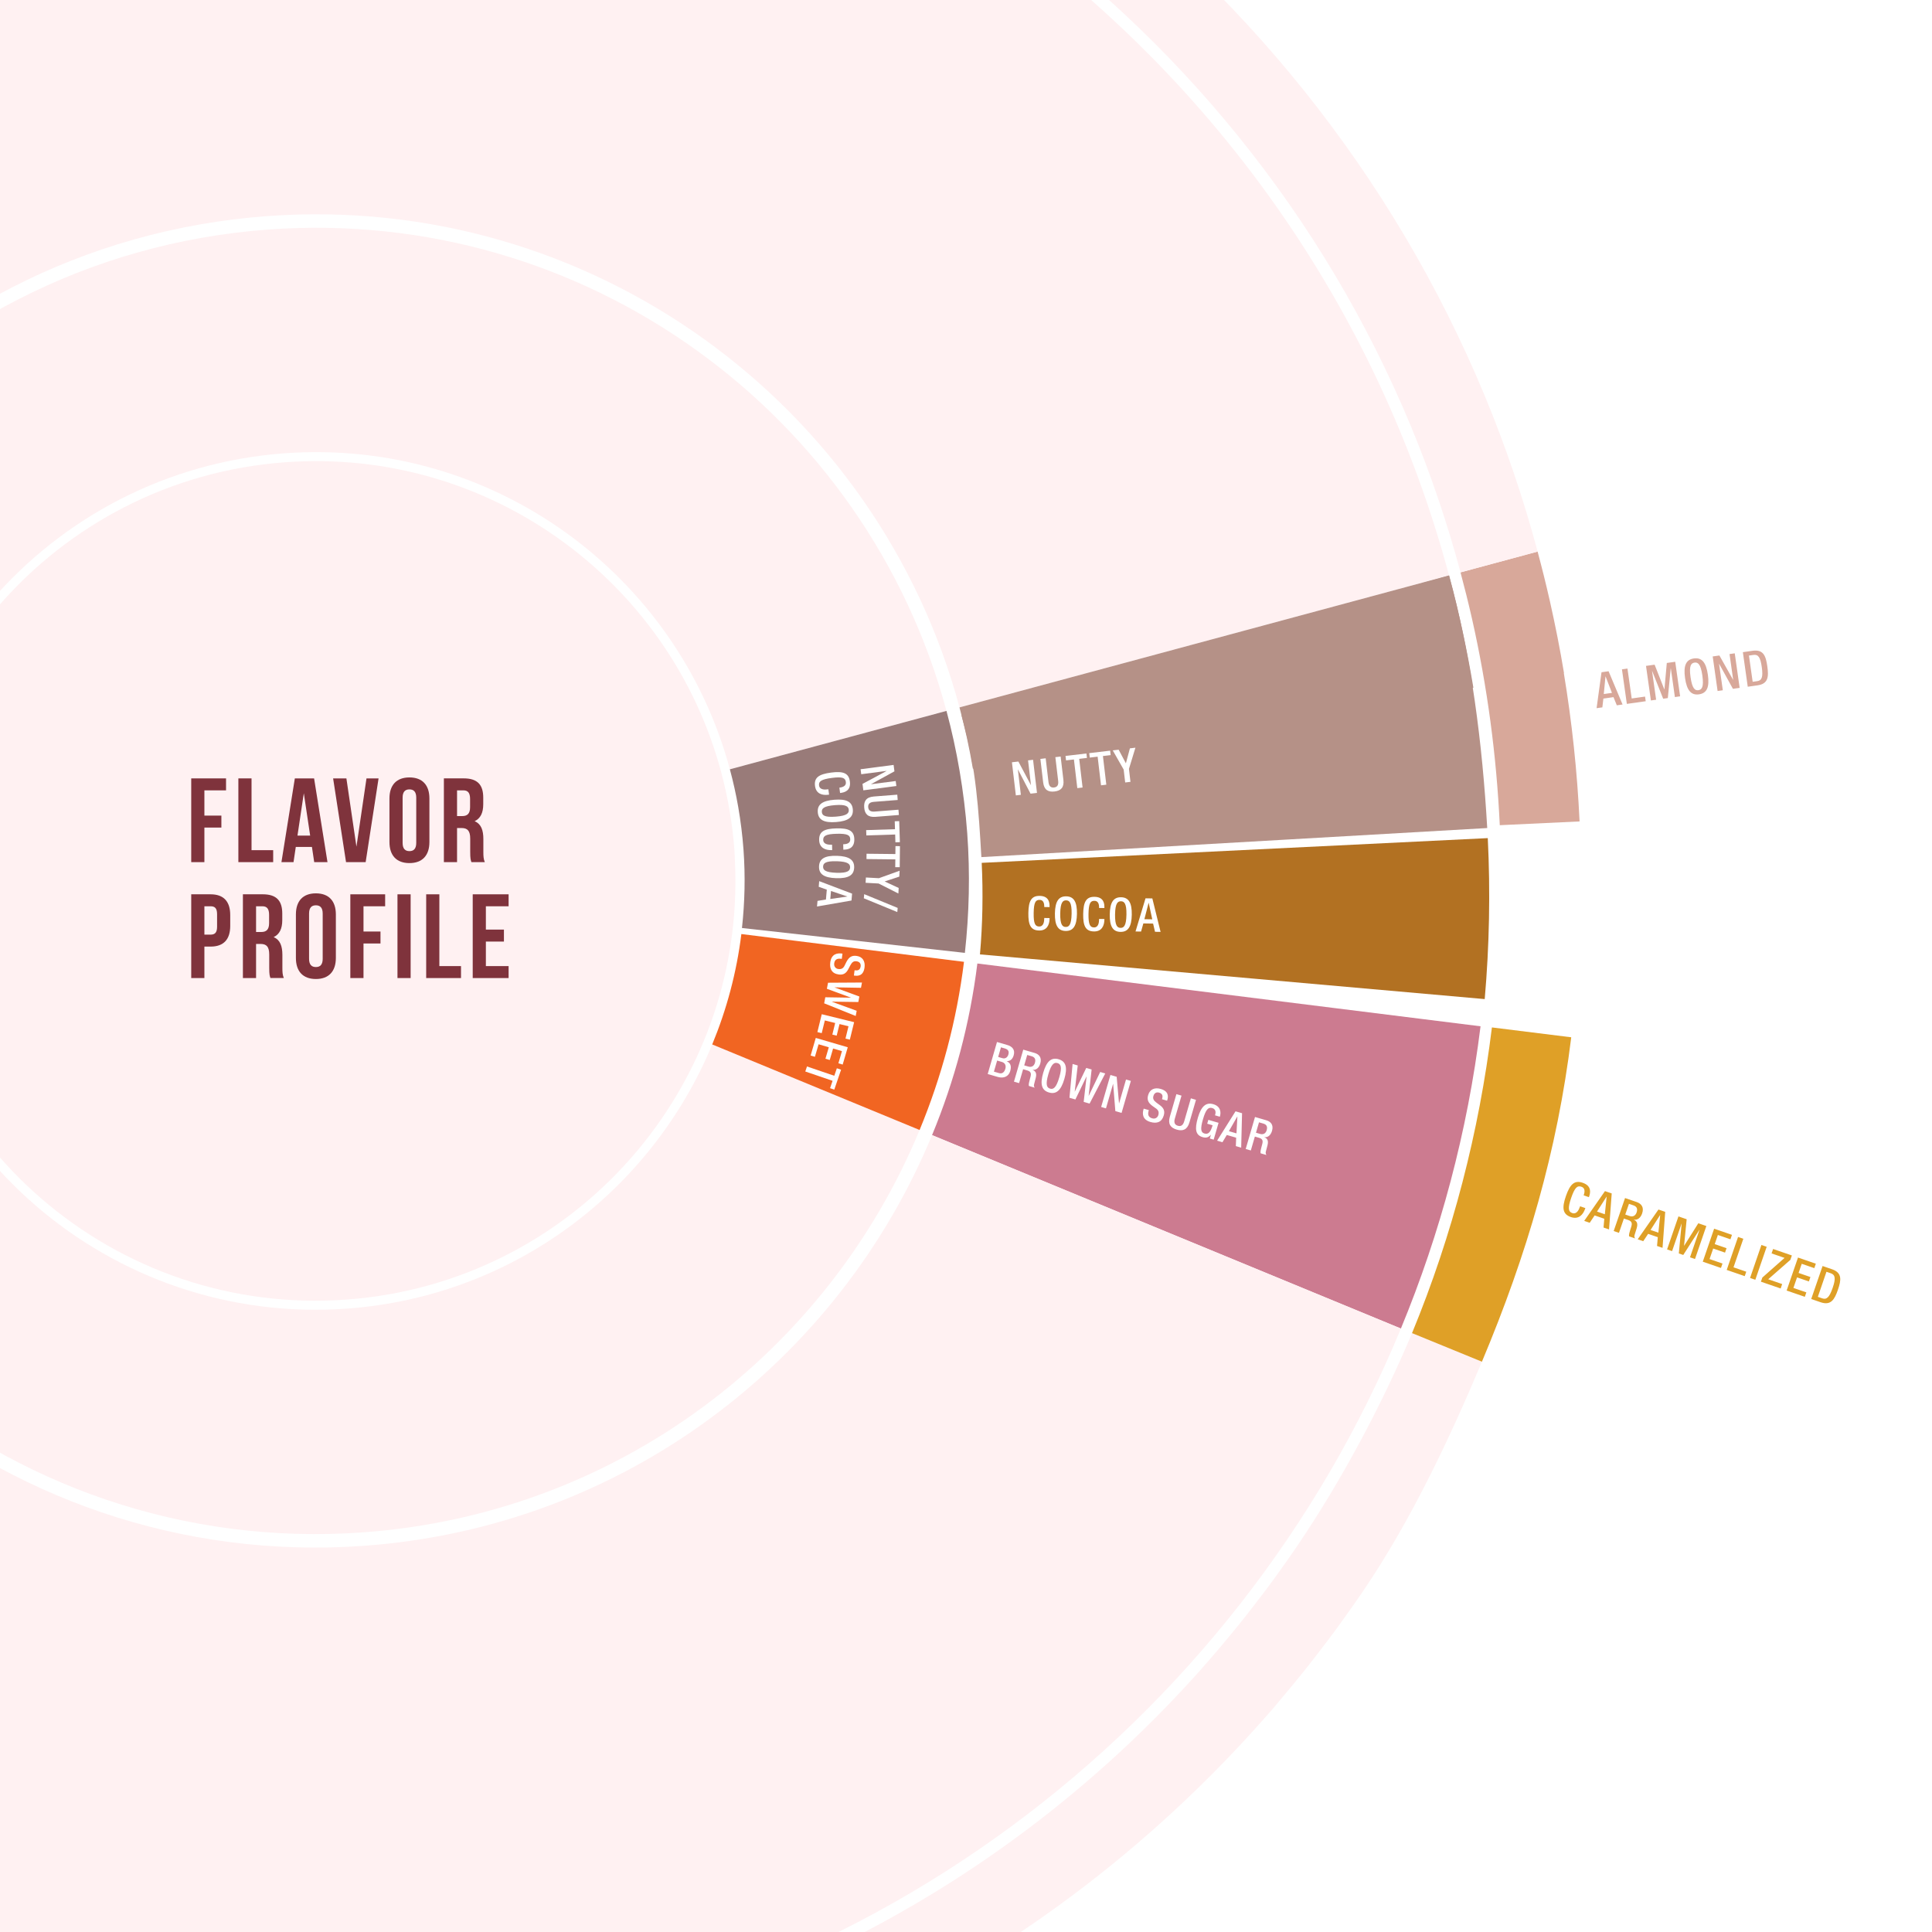 <svg viewBox="0 0 1500 1500" version="1.1" xmlns:xlink="http://www.w3.org/1999/xlink" xmlns="http://www.w3.org/2000/svg" id="Layer_2">
  
  <defs>
    <style>
      .st0 {
        fill: none;
      }

      .st1 {
        fill: #f16522;
      }

      .st2 {
        fill: #dfa027;
      }

      .st3 {
        fill: #b59187;
      }

      .st4 {
        fill: #cc7b90;
      }

      .st5 {
        fill: #b27122;
      }

      .st6 {
        fill: #fff;
      }

      .st7 {
        fill: #7f333c;
      }

      .st8 {
        fill: #997b79;
      }

      .st9 {
        fill: #d8a89a;
      }

      .st10 {
        fill: #fff1f2;
      }

      .st11 {
        clip-path: url(#clippath);
      }
    </style>
    <clipPath id="clippath">
      <rect height="1500" width="1500" class="st0"></rect>
    </clipPath>
  </defs>
  <g class="st11">
    <g>
      <rect height="1500" width="1500" class="st6"></rect>
      <g>
        <path d="M208.22,178.22c-279.31,20.43-489.18,263.43-468.74,542.74,20.43,279.31,263.43,489.18,542.74,468.74,197.88-14.48,360.78-140.71,431.75-312.37l-161.01-66.42c-46.6,112.7-153.55,195.58-283.46,205.08-183.38,13.42-342.9-124.36-356.32-307.74-13.42-183.37,124.36-342.9,307.74-356.32,161.89-11.84,305.15,94.17,345.74,245.35l168.17-45.34c-61.81-230.28-280.03-391.77-526.62-373.73Z" class="st10"></path>
        <path d="M723.64,881.32l364.01,150.16c30.62-74.07,51.71-152.83,61.84-234.67l-390.67-48.75c-5.75,46.49-17.78,91.19-35.18,133.27Z" class="st4"></path>
        <path d="M552.96,810.91l161.01,66.42c17.04-41.22,28.83-85.02,34.47-130.57l-172.85-21.57c-3.7,29.9-11.44,58.66-22.63,85.72Z" class="st1"></path>
        <path d="M750.96,646.96c-1.2-16.41-3.24-32.56-5.94-48.47h0c-2.68-15.8-6.09-31.32-10.18-46.55l-168.17,45.34c2.57,9.57,4.76,19.31,6.48,29.22h0c1.89,10.87,3.28,21.93,4.1,33.17,1.51,20.65.99,40.96-1.19,60.83l173.07,19.31c3.34-30.32,4.13-61.34,1.83-92.85Z" class="st8"></path>
        <path d="M761.94,665.43v.03s392.74-22.57,392.74-22.57c-3.74-64.98-12.22-133.17-29.65-196.13l-378.52,108.46,1.36,5.45c9.9,35.77,11.94,67.84,14.07,104.76" class="st3"></path>
        <path d="M762.72,705.62c-.22,11.8-.85,23.6-1.88,35.37l391.89,34.7c3.63-41.6,4.43-83.36,2.38-124.98l-392.91,19.2h0c.57,11.76.74,23.54.52,35.31v.4" class="st5"></path>
        <path d="M1356.95,533.17l7.62-1.08c8.42-1.19,8.69-6.83,7.57-14.76-1.12-7.93-2.95-13.26-11.37-12.07l-7.62,1.08,3.8,26.82ZM1357.88,508.98l3.54-.5c3.72-.53,5.37,1.93,6.43,9.47,1.11,7.85-.02,10.39-3.55,10.89l-3.53.5-2.89-20.36ZM1333.54,536.49l4.05-.57-2.91-20.52h.07s10.69,19.4,10.69,19.4l5.22-.74-3.8-26.82-4.06.57,2.83,19.99h-.07s-10.61-18.88-10.61-18.88l-5.21.74,3.8,26.82ZM1318.65,535.86c-2.55.36-4.81-.93-6.12-10.18-1.28-9.01.52-10.88,3.08-11.24,2.55-.36,4.8.93,6.08,9.94,1.31,9.25-.5,11.11-3.05,11.48M1319.1,539.08c6.16-.87,8.25-5.61,6.89-15.19-1.36-9.58-4.68-13.55-10.84-12.68-6.17.87-8.25,5.61-6.89,15.19,1.36,9.59,4.68,13.56,10.84,12.68M1281.75,543.84l4.06-.57-3.16-22.32h.07s8.57,21.54,8.57,21.54l3.61-.51,2.24-23.08.08-.02,3.16,22.32,4.06-.58-3.8-26.82-6.54.93-1.84,20.52h-.07s-7.55-19.19-7.55-19.19l-6.69.94,3.8,26.82ZM1263.08,546.5l14.65-2.07-.51-3.61-10.37,1.47-3.29-23.22-4.28.61,3.8,26.82ZM1239.6,549.83l4.47-.63.79-6.82,7.85-1.12,2.58,6.35,4.47-.63-10.86-25.82-5.49.78-3.82,27.9ZM1245.17,538.85l1.32-13.68h.07s4.96,12.78,4.96,12.78l-6.34.9Z" class="st9"></path>
        <g>
          <polygon points="668.16 597.23 668.66 601.11 688.26 598.54 688.28 598.62 669.65 608.61 670.29 613.6 695.93 610.26 695.43 606.38 676.32 608.87 676.32 608.8 694.44 598.87 693.79 593.88 668.16 597.23" class="st6"></polygon>
          <path d="M696.64,616.98l-18.17,1.42c-5.96.48-7.89,3.61-7.5,8.56.39,4.92,2.79,7.71,8.75,7.23l18.17-1.43-.33-4.11-18.5,1.45c-3.25.25-4.8-.94-4.99-3.39-.19-2.49,1.15-3.91,4.4-4.16l18.5-1.45-.32-4.12Z" class="st6"></path>
          <polygon points="672.49 644.5 672.63 648.63 695.01 647.91 695.19 653.96 698.67 653.85 698.14 637.52 694.67 637.63 694.87 643.79 672.49 644.5" class="st6"></polygon>
          <polygon points="672.78 662.84 672.74 666.97 695.13 667.21 695.06 673.26 698.54 673.3 698.72 656.95 695.24 656.92 695.17 663.08 672.78 662.84" class="st6"></polygon>
          <polygon points="672.28 681.28 672.05 685.4 682.14 685.95 697.5 693.72 697.74 689.41 686.84 684.35 698.21 680.62 698.47 676.03 682.37 681.83 672.28 681.28" class="st6"></polygon>
          <polygon points="670.97 694.23 670.67 697.44 696.66 708.12 696.96 704.91 670.97 694.23" class="st6"></polygon>
          <path d="M643.14,612.79l-.44.06c-2.41.32-6.32.43-6.78-3.03-.41-3.07,1.53-4.74,9.91-5.84,8.39-1.11,10.47.02,10.87,3.09.5,2.98-2.17,4.07-4.58,4.39l-.43.06.54,4.16.48-.06c2.7-.36,8.11-1.52,7.13-8.93-.87-6.6-5.37-8.08-14.67-6.85-9.3,1.23-13.26,3.84-12.39,10.4.81,6.13,5.66,7.42,10.36,6.79l.55-.06-.55-4.16Z" class="st6"></path>
          <path d="M638.08,630.39c-.2-2.49,1.19-4.59,10.21-5.29,8.8-.69,10.5,1.17,10.69,3.66.19,2.5-1.19,4.6-10,5.28-9.02.7-10.72-1.16-10.91-3.65M634.92,630.63c.48,6.01,4.94,8.32,14.29,7.6,9.35-.73,13.39-3.7,12.93-9.72-.47-6.02-4.93-8.33-14.28-7.6-9.35.73-13.4,3.7-12.93,9.71" class="st6"></path>
          <path d="M646.01,655.82l-.44.02c-2.43.05-6.34-.26-6.42-3.75-.07-3.09,2.03-4.54,10.49-4.75,8.46-.2,10.41,1.15,10.48,4.24.18,3.02-2.6,3.82-5.02,3.88h-.44s.1,4.2.1,4.2h.47c2.73-.08,8.23-.64,8.06-8.12-.16-6.65-4.47-8.61-13.86-8.39-9.38.22-13.6,2.38-13.44,9.01.14,6.18,4.83,7.98,9.57,7.87l.55-.02-.1-4.2Z" class="st6"></path>
          <path d="M639.06,672.82c.08-2.51,1.69-4.44,10.72-4.15,8.82.26,10.31,2.3,10.23,4.79-.08,2.5-1.68,4.44-10.51,4.17-9.04-.28-10.52-2.31-10.44-4.81M635.9,672.72c-.19,6.02,3.99,8.8,13.37,9.1,9.37.28,13.72-2.23,13.9-8.26.19-6.03-4-8.8-13.37-9.1-9.37-.28-13.72,2.23-13.9,8.26" class="st6"></path>
          <path d="M636.02,684.12l-.37,4.37,6.27,2.23-.66,7.66-6.55,1.07-.38,4.36,26.77-4.65.45-5.35-25.53-9.69ZM645.19,691.78l12.63,4.22v.08s-13.17,1.89-13.17,1.89l.53-6.19Z" class="st6"></path>
        </g>
        <path d="M268.94,1009c-179.52,13.13-335.7-121.75-348.83-301.27-13.13-179.52,121.75-335.7,301.27-348.83,158.49-11.59,298.72,92.21,338.45,240.22l6.84-1.84c-40.59-151.18-183.85-257.19-345.74-245.35-183.37,13.41-321.15,172.94-307.74,356.32,13.42,183.37,172.94,321.15,356.32,307.74,129.91-9.5,236.86-92.38,283.46-205.08l161.01,66.42c-70.97,171.66-233.88,297.9-431.75,312.37C2.9,1210.14-240.09,1000.27-260.52,720.96-280.96,441.65-71.09,198.66,208.22,178.22c246.59-18.04,464.81,143.45,526.62,373.73l10.1-2.72c-63.09-235.03-285.81-399.85-537.49-381.44-285.07,20.86-499.27,268.86-478.41,553.94,20.86,285.08,268.86,499.27,553.94,478.41,201.96-14.77,368.23-143.62,440.66-318.82l364.01,150.16c-127.52,308.45-420.39,535.21-775.95,561.22-501.88,36.72-938.5-340.37-975.21-842.25C-700.23,248.56-323.14-188.05,178.74-224.77c443.09-32.42,835.24,257.75,946.3,671.53l8.89-2.4c-10.33-38.45-23.15-76.34-38.49-113.37-67.93-163.71-181.35-302.47-323.51-401.82-2.46-1.72-4.92-3.46-7.39-5.16-3.96-2.71-7.96-5.37-11.97-8.03-1.76-1.17-3.52-2.35-5.29-3.51-4.47-2.92-8.98-5.78-13.5-8.62-1.34-.84-2.67-1.69-4.01-2.52-4.83-3-9.69-5.94-14.58-8.84-1.07-.64-2.14-1.29-3.22-1.92-5.05-2.98-10.14-5.9-15.25-8.79-.96-.54-1.92-1.09-2.88-1.63-5.15-2.88-10.34-5.71-15.55-8.49-.99-.53-1.98-1.06-2.98-1.59-5.11-2.71-10.25-5.36-15.41-7.97-1.19-.6-2.38-1.21-3.58-1.8-4.91-2.46-9.84-4.86-14.8-7.23-1.56-.74-3.11-1.49-4.68-2.22-4.57-2.16-9.17-4.27-13.78-6.35-2.05-.92-4.1-1.84-6.16-2.75-4.1-1.82-8.22-3.6-12.36-5.35-2.68-1.14-5.37-2.26-8.05-3.37-3.5-1.45-7.02-2.87-10.54-4.28-3.44-1.37-6.88-2.72-10.33-4.05-2.77-1.07-5.54-2.12-8.32-3.16-4.29-1.6-8.59-3.18-12.9-4.71-1.95-.7-3.91-1.39-5.87-2.07-5.19-1.81-10.38-3.58-15.59-5.29-1.1-.36-2.2-.72-3.3-1.08-6.08-1.97-12.18-3.89-18.29-5.74-.24-.07-.48-.14-.72-.22-105.87-31.82-215.98-43.96-324.82-36.93-2.09.14-4.18.23-6.27.38-3.42.24-6.84.56-10.26.84-4,.33-8.01.65-11.99,1.03-3.85.37-7.69.79-11.54,1.21-3.4.37-6.8.73-10.18,1.13-4.3.51-8.59,1.07-12.88,1.65-2.77.37-5.54.75-8.31,1.14-4.78.68-9.56,1.4-14.33,2.16-2.06.33-4.12.67-6.17,1.01-5.38.89-10.75,1.81-16.12,2.8-1.11.2-2.23.42-3.34.63-53.5,10.06-106.21,24.86-157.45,44.36-.7.27-1.4.53-2.1.79-5.42,2.08-10.82,4.23-16.21,6.41-1.56.63-3.11,1.26-4.66,1.9-4.64,1.91-9.27,3.87-13.89,5.86-2.4,1.04-4.8,2.09-7.2,3.14-3.83,1.69-7.64,3.41-11.45,5.15-3.31,1.52-6.6,3.06-9.89,4.61-2.93,1.38-5.85,2.77-8.77,4.19-4.33,2.1-8.63,4.25-12.92,6.41-1.9.96-3.8,1.91-5.7,2.88-5.55,2.85-11.06,5.76-16.54,8.72-.66.36-1.33.71-1.99,1.06-110.92,60.35-207.57,142.68-284.56,240.73-.21.26-.42.52-.63.78-4.42,5.65-8.78,11.35-13.07,17.1-.11.15-.23.3-.34.45-48.23,64.68-88.08,135.78-118.1,211.6-.28.7-.55,1.4-.82,2.1-2.32,5.9-4.57,11.83-6.77,17.79-.58,1.56-1.14,3.13-1.71,4.7-1.85,5.08-3.65,10.18-5.4,15.3-.87,2.53-1.71,5.07-2.56,7.6-1.39,4.17-2.76,8.36-4.09,12.55-1.11,3.51-2.2,7.03-3.26,10.55-.99,3.26-1.97,6.52-2.92,9.79-1.3,4.45-2.56,8.91-3.78,13.38-.66,2.38-1.31,4.76-1.94,7.15-1.41,5.3-2.77,10.6-4.08,15.91-.4,1.61-.8,3.22-1.19,4.83-1.45,6-2.84,12.01-4.16,18.04-.22.97-.43,1.95-.64,2.92-1.42,6.55-2.77,13.11-4.04,19.69-.1.51-.2,1.02-.3,1.52-1.33,6.93-2.59,13.87-3.76,20.83-.04.21-.07.43-.11.64-1.2,7.15-2.31,14.3-3.34,21.47-.01.1-.03.2-.04.31-1.03,7.2-1.97,14.41-2.83,21.63-.02.15-.04.3-.05.45-.84,7.1-1.6,14.2-2.27,21.31-.04.4-.07.8-.11,1.21-.64,6.83-1.2,13.66-1.69,20.5-.06.83-.11,1.66-.16,2.49-.44,6.42-.82,12.84-1.12,19.27-.07,1.39-.11,2.79-.17,4.18-.25,5.88-.47,11.77-.61,17.66-.05,2.17-.07,4.34-.1,6.52-.09,5.16-.16,10.31-.16,15.47,0,3.25.06,6.51.09,9.77.04,4.14.07,8.28.17,12.41.12,5.03.33,10.07.53,15.11.1,2.45.16,4.9.27,7.35.37,7.68.83,15.37,1.4,23.07.56,7.68,1.22,15.33,1.97,22.95.27,2.75.6,5.49.9,8.23.5,4.7,1,9.4,1.57,14.07.54,4.38,1.15,8.75,1.75,13.12.4,2.94.78,5.88,1.21,8.81.79,5.39,1.66,10.77,2.55,16.14.3,1.83.59,3.67.9,5.5,1.05,6.14,2.18,12.26,3.35,18.38.19,1,.37,2.01.57,3,1.31,6.69,2.69,13.37,4.15,20.04.09.4.17.81.26,1.21,9.46,42.98,22.02,85.37,37.63,126.8.09.23.18.47.27.7,2.45,6.48,4.98,12.93,7.57,19.36.32.79.64,1.57.96,2.36,2.37,5.83,4.81,11.63,7.31,17.41.64,1.47,1.28,2.94,1.93,4.41,2.21,5.05,4.47,10.09,6.77,15.1,1.03,2.25,2.08,4.49,3.13,6.72,1.97,4.19,3.96,8.37,5.99,12.53,1.5,3.07,3.02,6.13,4.56,9.18,1.65,3.29,3.32,6.58,5.02,9.86,2,3.87,4.04,7.72,6.1,11.56,1.3,2.43,2.6,4.85,3.92,7.27,2.52,4.6,5.08,9.17,7.67,13.72.93,1.64,1.86,3.27,2.81,4.9,3.01,5.21,6.07,10.39,9.19,15.53.59.97,1.18,1.95,1.77,2.92,3.47,5.68,6.99,11.32,10.57,16.91.29.45.57.9.86,1.34,3.86,6,7.77,11.95,11.76,17.85.06.09.12.17.18.26,16.54,24.43,34.21,48,52.93,70.64.16.2.32.39.49.59,4.46,5.38,8.98,10.71,13.56,15.99.47.54.94,1.07,1.41,1.61,4.29,4.92,8.62,9.79,13.01,14.62.92,1.01,1.85,2,2.77,3.01,3.99,4.35,8.01,8.67,12.08,12.94,1.53,1.6,3.08,3.18,4.62,4.77,3.55,3.67,7.1,7.32,10.71,10.93,2.42,2.42,4.88,4.8,7.33,7.19,2.83,2.77,5.64,5.55,8.5,8.28,3.95,3.76,7.96,7.47,11.99,11.18,1.48,1.37,2.94,2.76,4.43,4.12,5.72,5.19,11.51,10.33,17.39,15.4,5.89,5.09,11.83,10.08,17.81,14.99,1.4,1.15,2.83,2.26,4.23,3.4,4.42,3.59,8.86,7.16,13.33,10.65,2.93,2.29,5.9,4.52,8.86,6.77,2.93,2.23,5.85,4.48,8.8,6.68,3.88,2.88,7.8,5.71,11.73,8.53,2.03,1.46,4.05,2.94,6.08,4.38,4.58,3.24,9.2,6.42,13.85,9.57,1.39.94,2.77,1.9,4.16,2.84,5.14,3.46,10.33,6.85,15.54,10.21.9.58,1.79,1.16,2.69,1.74,5.59,3.57,11.23,7.08,16.9,10.53.54.33,1.08.66,1.62.99,5.93,3.59,11.9,7.11,17.91,10.57.32.18.64.37.96.55,6.14,3.52,12.33,6.98,18.56,10.36.25.13.49.27.74.4,6.21,3.37,12.47,6.66,18.77,9.89.35.18.69.36,1.04.53,6.13,3.13,12.3,6.19,18.51,9.19.62.3,1.24.59,1.86.89,5.89,2.83,11.82,5.59,17.78,8.3,1.05.48,2.11.95,3.17,1.43,5.48,2.46,10.99,4.87,16.52,7.23,1.68.71,3.36,1.42,5.05,2.13,4.89,2.05,9.8,4.06,14.73,6.02,2.46.98,4.92,1.94,7.39,2.9,4.16,1.62,8.34,3.21,12.52,4.77,3.34,1.24,6.7,2.46,10.05,3.66,3.31,1.19,6.63,2.36,9.96,3.52,4.31,1.49,8.63,2.94,12.96,4.36,2.4.79,4.8,1.58,7.21,2.35,5.29,1.69,10.59,3.33,15.91,4.92,1.46.44,2.92.88,4.39,1.31,6.22,1.83,12.46,3.6,18.71,5.29.59.16,1.18.32,1.78.48,86.02,23.12,174.53,33.46,262.61,31.23.02,0,.04,0,.06,0,15.96-.41,31.91-1.26,47.83-2.49,8.15-.63,16.26-1.38,24.35-2.22,3.56-.37,7.12-.75,10.67-1.17,7.08-.82,14.12-1.72,21.15-2.7,5.25-.73,10.49-1.52,15.73-2.34,5.4-.84,10.79-1.72,16.16-2.65,4.92-.86,9.83-1.75,14.74-2.69,3.89-.74,7.75-1.55,11.62-2.34,9.51-1.95,18.99-4.04,28.45-6.28,2.65-.63,5.31-1.24,7.95-1.9,5.95-1.47,11.89-3,17.82-4.59,2.07-.55,4.12-1.14,6.18-1.71,11.45-3.16,22.86-6.54,34.2-10.15,1.6-.51,3.21-1,4.81-1.51,5.85-1.9,11.67-3.87,17.49-5.88,2.58-.89,5.14-1.81,7.7-2.73,9.3-3.32,18.55-6.8,27.76-10.42,3.31-1.31,6.64-2.58,9.94-3.92,4.53-1.84,9.03-3.76,13.54-5.68,4.42-1.89,8.83-3.8,13.22-5.76,3.76-1.67,7.52-3.33,11.26-5.05,7.88-3.64,15.71-7.36,23.46-11.21,2.1-1.04,4.19-2.14,6.28-3.2,6.87-3.48,13.7-7.02,20.47-10.67,1.85-.99,3.69-1.98,5.53-2.99,17.69-9.68,35.03-19.89,51.97-30.66.15-.09.3-.19.44-.28,52.75-33.6,101.74-72.4,146.32-115.59.6-.59,1.21-1.17,1.81-1.76,14.4-14.03,28.34-28.53,41.8-43.47.85-.95,1.69-1.92,2.54-2.87,5.12-5.73,10.13-11.54,15.11-17.39,3.09-3.64,6.12-7.31,9.14-10.98,3.97-4.82,7.92-9.64,11.79-14.54,2.44-3.08,4.81-6.2,7.2-9.3,4.33-5.63,8.65-11.26,12.85-16.98,1.54-2.09,3.01-4.21,4.53-6.3,4.9-6.8,9.77-13.63,14.49-20.57.41-.6.8-1.22,1.21-1.82,34.8-51.42,64.52-106.44,88.45-164.33l.07.03c52.08-126.2,74.43-261.03,68.12-394.36l-593.81,27.95c8.35,175.93-124.99,327.44-301.67,340.37Z" class="st0"></path>
        <path d="M178.74-224.77c-501.88,36.72-878.97,473.33-842.25,975.21,36.72,501.88,473.33,878.97,975.21,842.25,355.56-26.01,648.43-252.77,775.95-561.22l-364.01-150.16c-72.44,175.2-238.7,304.05-440.66,318.82C-2.09,1220.99-250.1,1006.8-270.96,721.72-291.81,436.65-77.62,188.64,207.46,167.79c251.68-18.41,474.4,146.4,537.49,381.44l380.09-102.46C1013.97,32.98,621.83-257.19,178.74-224.77Z" class="st10"></path>
        <path d="M570.61,668.63c-.13-2.82-.2-5.63-.4-8.46-1.54-21.03-5.11-41.41-10.38-61.05-39.73-148.01-179.95-251.82-338.45-240.22-179.52,13.13-314.4,169.31-301.27,348.83,13.13,179.52,169.31,314.4,348.83,301.27,176.69-12.93,310.03-164.44,301.67-340.37Z" class="st10"></path>
        <path d="M755.35,596.82c135.62-22.07,275.22-44.7,388.58-62.9-4.91-29.6-11.25-58.66-18.89-87.15l-380.09,102.46c4.18,15.57,7.66,31.44,10.4,47.59Z" class="st3"></path>
        <path d="M1142.69,479.64c.07.33.15.66.22.98,11.89,52.66,18.97,106.24,21.51,160.06l61.96-2.92c-1.82-38.55-5.9-76.99-12.22-115.1.04,0,.09-.02.14-.02-3.1-18.76-6.79-37.29-10.92-55.64-.09-.39-.18-.78-.27-1.17-2.86-12.64-5.99-25.16-9.33-37.6l-59.86,16.14c3.15,11.71,6.08,23.46,8.76,35.27Z" class="st9"></path>
        <path d="M873.59,607.51l4.1-.49-1.18-10.04,5.03-16.47-4.28.51-3.12,11.61-5.63-10.57-4.58.54,8.48,14.88,1.19,10.04ZM854.84,609.72l4.1-.49-2.63-22.25,6.01-.71-.41-3.46-16.23,1.92.4,3.46,6.12-.72,2.63,22.25ZM836.42,611.9l4.09-.48-2.62-22.25,6.01-.71-.4-3.46-16.24,1.91.41,3.45,6.12-.72,2.63,22.25ZM807.75,589.23l2.14,18.11c.7,5.94,3.91,7.75,8.84,7.17,4.89-.58,7.59-3.09,6.89-9.02l-2.14-18.12-4.1.49,2.18,18.43c.39,3.24-.74,4.82-3.19,5.12-2.48.3-3.95-.99-4.33-4.23l-2.18-18.44-4.11.48ZM788.7,617.55l3.89-.46-2.32-19.66h.07s9.77,18.77,9.77,18.77l5-.59-3.04-25.71-3.89.46,2.27,19.15h-.07s-9.71-18.26-9.71-18.26l-5.01.58,3.04,25.7Z" class="st6"></path>
        <path d="M881.61,723.2l4.31.06,1.77-6.31,7.57.12,1.49,6.37,4.32.07-6.4-25.98-5.29-.08-7.77,25.76ZM888.5,713.66l3.28-12.7h.07s2.76,12.8,2.76,12.8l-6.12-.1ZM869.99,720.39c-2.47-.04-4.4-1.59-4.26-10.51.14-8.69,2.12-10.18,4.59-10.14,2.46.03,4.39,1.59,4.25,10.28-.13,8.92-2.12,10.41-4.58,10.37M869.94,723.51c5.94.09,8.62-4.07,8.77-13.31.15-9.24-2.4-13.49-8.34-13.58-5.94-.1-8.61,4.07-8.76,13.31-.15,9.24,2.39,13.48,8.33,13.58M853.32,713.44v.44c-.04,2.39-.5,6.23-3.95,6.18-3.04-.05-4.38-2.18-4.26-10.51.14-8.34,1.54-10.2,4.59-10.15,2.97-.06,3.65,2.71,3.62,5.1v.44s4.12.06,4.12.06v-.47c.06-2.68-.3-8.12-7.65-8.24-6.56-.1-8.65,4.06-8.8,13.3-.15,9.24,1.81,13.48,8.34,13.58,6.09.1,8.04-4.43,8.12-9.11v-.54s-4.12-.07-4.12-.07ZM827.42,719.68c-2.46-.03-4.4-1.59-4.26-10.51.14-8.7,2.12-10.19,4.59-10.14,2.47.03,4.4,1.59,4.25,10.29-.14,8.91-2.12,10.4-4.59,10.36M827.37,722.8c5.95.1,8.62-4.07,8.77-13.31.15-9.24-2.39-13.49-8.34-13.58-5.94-.1-8.62,4.07-8.77,13.3-.15,9.24,2.39,13.5,8.34,13.59M810.75,712.73v.43c-.04,2.4-.5,6.23-3.95,6.18-3.05-.05-4.39-2.17-4.26-10.51.13-8.34,1.54-10.2,4.59-10.16,2.97-.06,3.64,2.71,3.62,5.1v.44s4.12.06,4.12.06v-.47c.06-2.68-.29-8.13-7.65-8.24-6.55-.11-8.66,4.06-8.8,13.3-.14,9.24,1.81,13.48,8.34,13.58,6.08.1,8.05-4.43,8.12-9.11v-.54s-4.12-.07-4.12-.07Z" class="st6"></path>
        <path d="M975.03,1341.55c.86-.95,1.69-1.92,2.54-2.87,3.73-4.18,7.48-8.33,11.16-12.59,1.76-2.03,3.4-4.13,5.14-6.17,3.25-3.82,6.44-7.69,9.63-11.56,4.28-5.2,8.54-10.4,12.7-15.66,2.55-3.23,5.04-6.49,7.55-9.75,4.68-6.08,9.33-12.16,13.85-18.32,1.58-2.15,3.1-4.33,4.66-6.49,5.31-7.35,10.55-14.73,15.63-22.19.37-.55.73-1.11,1.1-1.66,36.76-54.22,66.92-118.36,91.57-177.04l-54.26-22.2c-23.56,56.03-54.74,114.39-88.52,164.3-.41.6-.8,1.22-1.21,1.82-4.72,6.94-9.59,13.77-14.49,20.57-1.52,2.1-2.99,4.21-4.53,6.3-4.2,5.73-8.52,11.36-12.85,16.98-2.39,3.11-4.76,6.22-7.2,9.3-3.87,4.9-7.82,9.72-11.79,14.54-3.02,3.67-6.05,7.34-9.14,10.98-4.97,5.85-9.99,11.67-15.11,17.39-.85.95-1.69,1.92-2.54,2.87-13.45,14.93-27.39,29.43-41.8,43.47-.6.59-1.21,1.17-1.81,1.76-44.58,43.2-93.56,81.99-146.32,115.59-.15.09-.3.19-.44.28-16.94,10.77-34.28,20.98-51.97,30.66-1.84,1-3.69,1.99-5.53,2.99-6.77,3.64-13.6,7.19-20.47,10.67-2.1,1.06-4.18,2.15-6.28,3.2-7.75,3.85-15.58,7.57-23.46,11.21-3.74,1.72-7.5,3.38-11.26,5.05-4.39,1.95-8.8,3.87-13.22,5.76-4.5,1.92-9.01,3.84-13.54,5.68-3.29,1.34-6.62,2.61-9.94,3.92-9.21,3.62-18.46,7.11-27.76,10.42-2.57.92-5.13,1.84-7.7,2.73-5.81,2.01-11.64,3.99-17.49,5.88-1.6.52-3.21,1.01-4.81,1.51-11.34,3.61-22.74,6.99-34.2,10.15-2.06.57-4.11,1.15-6.18,1.71-5.93,1.59-11.87,3.12-17.82,4.59-2.64.65-5.3,1.27-7.95,1.9-9.45,2.25-18.94,4.34-28.45,6.28-3.87.79-7.73,1.59-11.62,2.34-4.91.94-9.82,1.83-14.74,2.69-5.37.94-10.75,1.81-16.16,2.65-5.24.82-10.48,1.61-15.73,2.34-7.02.97-14.07,1.88-21.15,2.7-3.56.41-7.11.8-10.67,1.17-8.09.84-16.2,1.59-24.35,2.22-15.92,1.23-31.86,2.08-47.83,2.49-.02,0-.04,0-.06,0-88.08,2.23-176.58-8.11-262.61-31.23-.59-.16-1.18-.32-1.78-.48-6.25-1.69-12.49-3.46-18.71-5.29-1.47-.43-2.93-.87-4.39-1.31-5.31-1.59-10.62-3.23-15.91-4.92-2.41-.77-4.81-1.56-7.21-2.35-4.33-1.42-8.65-2.87-12.96-4.36-3.33-1.15-6.65-2.33-9.96-3.52-3.36-1.2-6.71-2.42-10.05-3.66-4.19-1.56-8.36-3.15-12.52-4.77-2.47-.96-4.93-1.92-7.39-2.9-4.93-1.97-9.84-3.97-14.73-6.02-1.68-.7-3.37-1.41-5.05-2.13-5.53-2.36-11.04-4.77-16.52-7.23-1.06-.47-2.11-.95-3.17-1.43-5.96-2.71-11.88-5.47-17.78-8.3-.62-.3-1.24-.59-1.86-.89-6.21-3-12.38-6.06-18.51-9.19-.35-.18-.69-.35-1.04-.53-6.3-3.23-12.56-6.52-18.77-9.89-.25-.13-.49-.27-.74-.4-6.23-3.38-12.41-6.84-18.56-10.36-.32-.18-.64-.37-.96-.55-6.01-3.46-11.98-6.98-17.91-10.57-.54-.33-1.08-.66-1.62-.99-5.67-3.45-11.31-6.96-16.9-10.53-.9-.57-1.79-1.16-2.69-1.74-5.21-3.35-10.4-6.75-15.54-10.21-1.39-.94-2.77-1.89-4.16-2.84-4.64-3.15-9.26-6.34-13.85-9.57-2.04-1.44-4.06-2.92-6.08-4.38-3.93-2.82-7.85-5.65-11.73-8.53-2.95-2.19-5.87-4.44-8.8-6.68-2.96-2.25-5.93-4.49-8.86-6.77-4.47-3.49-8.9-7.06-13.33-10.65-1.41-1.14-2.83-2.25-4.23-3.4-5.98-4.91-11.92-9.91-17.81-14.99-5.88-5.08-11.67-10.21-17.39-15.4-1.49-1.36-2.95-2.75-4.43-4.12-4.03-3.71-8.04-7.42-11.99-11.18-2.86-2.73-5.67-5.51-8.5-8.28-2.45-2.39-4.92-4.78-7.33-7.19-3.6-3.61-7.16-7.26-10.71-10.93-1.54-1.59-3.1-3.17-4.62-4.77-4.07-4.27-8.09-8.59-12.08-12.94-.92-1-1.85-2-2.77-3.01-4.39-4.82-8.72-9.7-13.01-14.62-.47-.54-.94-1.07-1.41-1.61-4.58-5.28-9.1-10.61-13.56-15.99-.16-.2-.33-.39-.49-.59-18.72-22.64-36.39-46.21-52.93-70.64-.06-.09-.12-.18-.18-.26-3.99-5.9-7.91-11.85-11.76-17.85-.29-.45-.57-.9-.86-1.34-3.58-5.59-7.1-11.23-10.57-16.91-.59-.97-1.18-1.95-1.77-2.92-3.11-5.14-6.17-10.32-9.19-15.53-.94-1.63-1.87-3.27-2.81-4.9-2.59-4.55-5.15-9.12-7.67-13.72-1.32-2.42-2.63-4.84-3.92-7.27-2.06-3.84-4.09-7.69-6.1-11.56-1.7-3.28-3.36-6.57-5.02-9.86-1.53-3.05-3.06-6.11-4.56-9.18-2.03-4.16-4.03-8.34-5.99-12.53-1.05-2.24-2.1-4.47-3.13-6.72-2.31-5.02-4.56-10.05-6.77-15.1-.64-1.47-1.29-2.94-1.93-4.41-2.5-5.78-4.93-11.59-7.31-17.41-.32-.79-.64-1.57-.96-2.36-2.6-6.43-5.13-12.88-7.57-19.36-.09-.23-.18-.47-.27-.7-15.62-41.43-28.17-83.82-37.63-126.8-.09-.4-.17-.81-.26-1.21-1.46-6.66-2.84-13.34-4.15-20.04-.19-1-.38-2-.57-3-1.18-6.12-2.3-12.24-3.35-18.38-.31-1.83-.6-3.67-.9-5.5-.89-5.38-1.75-10.75-2.55-16.14-.43-2.93-.81-5.87-1.21-8.81-.6-4.37-1.21-8.74-1.75-13.12-.57-4.67-1.07-9.37-1.57-14.07-.29-2.74-.63-5.49-.9-8.23-.75-7.62-1.41-15.27-1.97-22.95-.56-7.71-1.02-15.4-1.4-23.07-.12-2.45-.18-4.9-.27-7.35-.2-5.04-.41-10.09-.53-15.11-.1-4.14-.12-8.27-.17-12.41-.04-3.26-.09-6.52-.09-9.77,0-5.16.07-10.31.16-15.47.04-2.17.05-4.35.1-6.52.14-5.89.35-11.77.61-17.66.06-1.39.11-2.79.17-4.18.31-6.43.68-12.85,1.12-19.27.06-.83.11-1.66.16-2.49.49-6.84,1.05-13.67,1.69-20.5.04-.4.07-.8.11-1.21.68-7.11,1.43-14.21,2.27-21.31.02-.15.04-.3.05-.45.86-7.22,1.8-14.43,2.83-21.63.01-.1.03-.2.04-.31,1.03-7.16,2.14-14.32,3.34-21.47.04-.21.07-.43.11-.64,1.17-6.95,2.43-13.9,3.76-20.83.1-.51.2-1.02.3-1.52,1.27-6.57,2.63-13.13,4.04-19.69.21-.98.43-1.95.64-2.92,1.32-6.02,2.72-12.03,4.16-18.04.39-1.61.79-3.22,1.19-4.83,1.31-5.31,2.67-10.62,4.08-15.91.64-2.39,1.29-4.77,1.94-7.15,1.23-4.47,2.49-8.93,3.78-13.38.96-3.27,1.93-6.53,2.92-9.79,1.07-3.52,2.15-7.04,3.26-10.55,1.33-4.2,2.7-8.38,4.09-12.55.84-2.54,1.69-5.07,2.56-7.6,1.76-5.12,3.56-10.22,5.4-15.3.57-1.57,1.13-3.13,1.71-4.7,2.2-5.96,4.45-11.89,6.77-17.79.27-.7.55-1.4.82-2.1,30.02-75.82,69.87-146.92,118.1-211.6.11-.15.23-.3.34-.45,4.29-5.75,8.65-11.45,13.07-17.1.21-.26.42-.52.63-.78C-401.89,17.68-305.24-64.65-194.32-125c.66-.36,1.33-.71,1.99-1.06,5.48-2.96,10.99-5.87,16.54-8.72,1.89-.97,3.8-1.93,5.7-2.88,4.29-2.17,8.59-4.31,12.92-6.41,2.91-1.41,5.84-2.8,8.77-4.19,3.29-1.55,6.58-3.09,9.89-4.61,3.81-1.74,7.62-3.46,11.45-5.15,2.39-1.06,4.79-2.1,7.2-3.14,4.62-1.99,9.24-3.95,13.89-5.86,1.55-.64,3.11-1.27,4.66-1.9,5.39-2.18,10.79-4.33,16.21-6.41.7-.27,1.4-.53,2.1-.79,51.24-19.5,103.95-34.3,157.45-44.36,1.11-.21,2.22-.43,3.34-.63,5.36-.99,10.74-1.91,16.12-2.8,2.06-.34,4.11-.68,6.17-1.01,4.77-.76,9.55-1.48,14.33-2.16,2.76-.39,5.53-.77,8.31-1.14,4.29-.57,8.58-1.13,12.88-1.65,3.38-.4,6.78-.77,10.18-1.13,3.84-.42,7.69-.84,11.54-1.21,3.98-.38,7.99-.7,11.99-1.03,3.42-.28,6.83-.6,10.26-.84,2.09-.15,4.18-.25,6.27-.38,108.84-7.04,218.96,5.11,324.82,36.93.24.07.48.14.72.22,6.11,1.84,12.21,3.76,18.29,5.74,1.1.36,2.2.72,3.3,1.08,5.21,1.71,10.41,3.48,15.59,5.29,1.96.68,3.91,1.38,5.87,2.07,4.31,1.54,8.61,3.11,12.9,4.71,2.78,1.04,5.55,2.09,8.32,3.16,3.45,1.33,6.89,2.68,10.33,4.05,3.52,1.41,7.04,2.83,10.54,4.28,2.69,1.11,5.37,2.24,8.05,3.37,4.13,1.76,8.25,3.54,12.36,5.35,2.06.91,4.11,1.83,6.16,2.75,4.61,2.08,9.21,4.19,13.78,6.35,1.56.73,3.12,1.48,4.68,2.22,4.96,2.37,9.89,4.78,14.8,7.23,1.19.6,2.39,1.2,3.58,1.8,5.16,2.61,10.3,5.26,15.41,7.97.99.53,1.98,1.06,2.98,1.59,5.21,2.78,10.39,5.61,15.55,8.49.96.54,1.92,1.08,2.88,1.63,5.11,2.88,10.2,5.81,15.25,8.79,1.08.63,2.14,1.28,3.22,1.92,4.89,2.91,9.75,5.85,14.58,8.84,1.34.83,2.67,1.68,4.01,2.52,4.52,2.84,9.03,5.7,13.5,8.62,1.77,1.15,3.53,2.34,5.29,3.51,4.01,2.65,8.01,5.31,11.97,8.03,2.48,1.7,4.93,3.44,7.39,5.16,142.15,99.34,255.58,238.11,323.51,401.82,15.34,37.03,28.16,74.92,38.49,113.37l59.86-16.14c-11.16-41.58-24.91-82.01-41.13-121.1-.07-.17-.13-.35-.21-.52h0c-71.1-171.01-188.72-316.51-336.08-421.95,0-.01.01-.02.02-.03-2.8-2-5.63-3.93-8.44-5.9-2.76-1.93-5.5-3.88-8.28-5.78-4.17-2.86-8.36-5.64-12.56-8.42-1.96-1.3-3.9-2.61-5.87-3.9-4.74-3.09-9.51-6.12-14.28-9.12-1.47-.93-2.94-1.87-4.42-2.78-5.13-3.19-10.29-6.3-15.46-9.38-1.18-.7-2.36-1.42-3.54-2.12-5.36-3.16-10.75-6.26-16.15-9.31-1.08-.61-2.15-1.22-3.24-1.83-5.44-3.05-10.91-6.03-16.4-8.96-1.13-.61-2.27-1.22-3.4-1.82-5.39-2.85-10.79-5.64-16.22-8.39-1.35-.68-2.7-1.37-4.06-2.05-5.17-2.59-10.36-5.12-15.56-7.61-1.74-.83-3.48-1.66-5.22-2.48-4.81-2.26-9.63-4.49-14.47-6.67-2.27-1.02-4.53-2.04-6.81-3.05-4.3-1.9-8.62-3.77-12.94-5.61-2.95-1.25-5.9-2.49-8.86-3.71-3.65-1.51-7.3-2.99-10.96-4.45-3.75-1.5-7.52-2.97-11.29-4.43-2.87-1.11-5.75-2.2-8.63-3.28-4.64-1.74-9.31-3.44-13.98-5.11-2.01-.72-4.02-1.43-6.03-2.13-5.6-1.96-11.23-3.87-16.88-5.73-1.08-.36-2.16-.71-3.25-1.06-6.56-2.14-13.15-4.2-19.77-6.21-.17-.05-.34-.1-.51-.16-109.64-33.09-226.92-47.42-347.82-39.49-1.92.13-3.85.22-5.77.35-.59.04-1.18.07-1.78.11-3.32.24-6.62.58-9.94.85-4.01.33-8.03.65-12.03,1.03-4.26.41-8.49.88-12.73,1.33-3.48.38-6.96.75-10.44,1.16-4.7.56-9.39,1.17-14.07,1.8-2.83.38-5.65.76-8.48,1.16-5.23.74-10.45,1.53-15.65,2.36-2.06.33-4.11.66-6.16,1-5.88.97-11.74,1.98-17.57,3.05-1.03.19-2.06.39-3.09.58-58.28,10.9-114.59,26.88-168.53,47.44-.67.26-1.35.51-2.02.77-5.87,2.25-11.7,4.56-17.51,6.92-1.6.65-3.2,1.3-4.79,1.95-5.03,2.07-10.04,4.19-15.03,6.35-2.49,1.07-4.97,2.16-7.45,3.25-4.17,1.84-8.33,3.71-12.47,5.6-3.44,1.57-6.86,3.18-10.29,4.8-3.22,1.52-6.44,3.05-9.65,4.61-4.52,2.19-9.01,4.44-13.5,6.7-2.12,1.07-4.25,2.13-6.36,3.22-5.83,3-11.63,6.07-17.41,9.19-.78.42-1.57.83-2.35,1.26-101.28,55.01-194.54,128.86-274.34,221.25-10,11.58-19.64,23.35-29,35.25-.34.43-.69.86-1.03,1.29-4.66,5.94-9.22,11.93-13.72,17.95-.2.26-.4.52-.6.79-48.13,64.47-87.19,133.23-117.36,204.64l-.02.06c-2.95,6.98-5.82,13.99-8.6,21.02-.32.81-.64,1.63-.96,2.45-2.45,6.24-4.83,12.49-7.15,18.77-.64,1.74-1.27,3.49-1.91,5.24-1.94,5.37-3.85,10.74-5.69,16.13-.95,2.75-1.86,5.52-2.79,8.28-1.47,4.41-2.91,8.82-4.31,13.24-1.21,3.8-2.38,7.62-3.54,11.44-1.04,3.42-2.07,6.84-3.07,10.27-1.4,4.8-2.76,9.62-4.08,14.45-.68,2.49-1.37,4.97-2.03,7.46-1.52,5.7-2.98,11.43-4.4,17.17-.41,1.65-.82,3.31-1.22,4.96-1.56,6.46-3.06,12.94-4.49,19.44-.21.97-.43,1.94-.64,2.92-1.53,7.04-2.98,14.11-4.36,21.21-.09.48-.19.96-.28,1.43-1.43,7.44-2.78,14.91-4.04,22.4-.03.17-.06.35-.09.52-1.28,7.66-2.48,15.34-3.59,23.05,0,.07-.02.14-.03.21-1.1,7.71-2.12,15.44-3.04,23.19-.01.13-.03.25-.04.38-.9,7.6-1.71,15.21-2.44,22.86-.04.39-.07.78-.11,1.17-.68,7.32-1.29,14.66-1.82,22.03-.06.81-.1,1.62-.16,2.42-.47,6.91-.89,13.84-1.21,20.79-.07,1.42-.11,2.84-.17,4.25-.27,6.33-.51,12.68-.65,19.04-.05,2.26-.07,4.51-.1,6.77-.09,5.55-.18,11.11-.17,16.68,0,3.41.07,6.81.1,10.21.05,4.49.07,8.97.18,13.47.13,5.26.34,10.52.55,15.78.11,2.73.17,5.45.31,8.19.79,16.39,1.99,32.75,3.59,49.08.29,3,.66,5.97.98,8.97.53,4.94,1.05,9.89,1.65,14.83.58,4.75,1.25,9.47,1.9,14.2.42,3.07.81,6.14,1.26,9.2.85,5.82,1.79,11.61,2.74,17.39.31,1.9.6,3.8.93,5.7,1.13,6.61,2.34,13.19,3.6,19.75.2,1.03.38,2.06.58,3.09,1.4,7.19,2.9,14.35,4.45,21.49.09.4.17.79.26,1.19,10.22,46.53,23.7,91.73,40.18,135.38.09.25.19.5.28.75,2.62,6.93,5.31,13.81,8.08,20.66.34.83.68,1.67,1.02,2.5,2.54,6.24,5.14,12.45,7.81,18.62.67,1.55,1.35,3.1,2.03,4.65,2.37,5.41,4.78,10.79,7.24,16.15,1.1,2.4,2.23,4.79,3.35,7.19,2.1,4.47,4.22,8.93,6.39,13.37,1.6,3.27,3.23,6.53,4.86,9.79,1.77,3.52,3.54,7.03,5.35,10.52,2.14,4.13,4.32,8.25,6.52,12.36,1.38,2.58,2.76,5.15,4.17,7.71,2.69,4.91,5.43,9.8,8.21,14.68.99,1.74,1.98,3.48,2.98,5.21,3.21,5.57,6.5,11.1,9.83,16.61.62,1.02,1.23,2.04,1.86,3.06,3.69,6.06,7.46,12.09,11.3,18.08.31.48.61.95.91,1.43,4.11,6.39,8.29,12.75,12.56,19.06.06.09.12.17.17.26,17.5,25.88,36.35,51.06,56.54,75.47.13.16.26.32.4.48,4.79,5.78,9.65,11.52,14.58,17.21.46.53.93,1.06,1.39,1.59,4.61,5.28,9.27,10.54,14.01,15.74.92,1.02,1.86,2.02,2.79,3.03,4.31,4.69,8.64,9.36,13.05,13.98,1.58,1.66,3.19,3.29,4.78,4.93,3.83,3.96,7.66,7.91,11.56,11.81,2.53,2.53,5.11,5.01,7.66,7.51,3.07,3.01,6.12,6.03,9.24,9,4.16,3.97,8.38,7.86,12.61,11.75,1.64,1.51,3.25,3.05,4.91,4.56,12.24,11.12,24.76,21.93,37.54,32.42,1.58,1.3,3.18,2.54,4.77,3.83,4.63,3.75,9.27,7.5,13.97,11.17,3.19,2.5,6.42,4.92,9.64,7.37,3.06,2.33,6.11,4.69,9.21,6.99,4.2,3.12,8.43,6.17,12.67,9.21,2.12,1.52,4.22,3.06,6.34,4.57,4.96,3.51,9.95,6.94,14.95,10.34,1.41.96,2.82,1.94,4.24,2.89,5.56,3.74,11.15,7.4,16.76,11.01.9.58,1.8,1.17,2.7,1.74,6.03,3.85,12.1,7.63,18.19,11.33.52.32,1.04.64,1.57.96,6.39,3.87,12.81,7.66,19.27,11.37.29.17.58.34.87.5,6.61,3.79,13.25,7.5,19.93,11.12.23.12.45.25.68.37,6.69,3.63,13.41,7.17,20.16,10.62.32.17.64.33.97.49,6.61,3.37,13.24,6.67,19.9,9.88.61.29,1.22.59,1.83.88,6.35,3.04,12.71,6.02,19.11,8.92,1.08.49,2.17.98,3.25,1.46,5.9,2.65,11.82,5.24,17.76,7.77,1.75.74,3.5,1.48,5.25,2.21,5.28,2.21,10.57,4.38,15.88,6.5,2.56,1.02,5.13,2.02,7.7,3.02,4.5,1.75,9.02,3.48,13.54,5.16,3.51,1.31,7.04,2.58,10.57,3.85,3.6,1.29,7.2,2.57,10.8,3.81,4.54,1.57,9.09,3.09,13.66,4.59,2.62.86,5.23,1.72,7.86,2.56,5.58,1.79,11.19,3.51,16.81,5.2,1.62.48,3.24.97,4.86,1.45,6.57,1.94,13.17,3.8,19.8,5.6.69.19,1.38.38,2.07.56,82.09,22.12,168.15,33.81,256.6,33.63.11,0,.23,0,.34,0,7.72-.02,15.45-.11,23.21-.31.28,0,.56-.02.84-.03,15.38-.41,30.83-1.13,46.33-2.27,1.27-.09,2.53-.25,3.8-.35,8.77-.68,17.53-1.49,26.29-2.4,3.75-.39,7.49-.8,11.22-1.23,7.65-.88,15.28-1.86,22.91-2.92,5.46-.76,10.89-1.58,16.31-2.43,5.86-.92,11.71-1.86,17.55-2.88,5.21-.91,10.4-1.85,15.57-2.84,4.25-.81,8.48-1.69,12.72-2.56,10.02-2.05,19.97-4.25,29.87-6.6,2.94-.7,5.88-1.38,8.82-2.1,6.31-1.56,12.59-3.18,18.84-4.86,2.31-.62,4.62-1.28,6.93-1.92,12.11-3.34,24.12-6.91,36.03-10.69,1.81-.57,3.62-1.12,5.42-1.71,6.21-2.01,12.38-4.1,18.53-6.23,2.82-.98,5.63-1.99,8.44-2.99,9.74-3.48,19.4-7.11,28.99-10.88,3.72-1.46,7.46-2.9,11.17-4.4,4.79-1.95,9.53-3.97,14.28-5.99,4.79-2.04,9.57-4.12,14.33-6.24,3.96-1.76,7.92-3.5,11.85-5.32,8.43-3.88,16.82-7.89,25.16-12.02,2.17-1.08,4.31-2.2,6.47-3.29,7.41-3.74,14.78-7.58,22.1-11.52,1.92-1.03,3.83-2.06,5.74-3.1,18.83-10.28,37.37-21.22,55.6-32.8.11-.07.21-.14.32-.21,55.34-35.19,107.77-76.39,156.34-123.51.59-.57,1.19-1.15,1.78-1.72,15.3-14.92,30.23-30.42,44.73-46.52Z" class="st10"></path>
        <path d="M1219.92,805.35l-61.6-7.66c-9.92,80.78-30.38,160.66-62.02,237.34l-.07-.03c-.7,1.7.78-1.66.07.03l54.26,22.2c35.13-83.62,58.46-163.62,69.35-251.89Z" class="st2"></path>
        <path d="M1406.21,1008.54l7.29,2.51c8.04,2.77,10.85-2.13,13.46-9.69,2.6-7.58,3.4-13.17-4.63-15.93l-7.29-2.5-8.82,25.62ZM1418.06,987.41l3.38,1.16c3.55,1.23,3.9,4.17,1.42,11.38-2.58,7.49-4.75,9.24-8.12,8.08l-3.37-1.16,6.69-19.46ZM1387.13,1001.97l14.13,4.87,1.19-3.44-10.05-3.46,2.82-8.19,9.19,3.17,1.19-3.45-9.19-3.16,2.45-7.1,9.76,3.36,1.19-3.44-13.85-4.78-8.82,25.62ZM1367.17,995.1l15.33,5.28,1.18-3.44-10.84-3.73,17.18-15.04,1.18-3.44-14.56-5.02-1.19,3.44,10.08,3.48-17.25,15.26-1.12,3.23ZM1358.74,992.2l4.09,1.41,8.82-25.62-4.09-1.41-8.82,25.63ZM1340.61,985.97l14,4.82,1.18-3.44-9.9-3.41,7.63-22.17-4.09-1.41-8.82,25.62ZM1322.02,979.57l14.14,4.87,1.18-3.44-10.04-3.46,2.82-8.18,9.19,3.17,1.18-3.45-9.18-3.16,2.44-7.1,9.76,3.36,1.19-3.45-13.85-4.78-8.82,25.63ZM1294.32,970.04l3.88,1.33,7.34-21.32.07.02-2.17,23.1,3.44,1.19,12.51-19.54.07.03-7.34,21.31,3.87,1.34,8.82-25.62-6.24-2.15-10.99,17.45-.07-.02,2.01-20.54-6.38-2.2-8.82,25.62ZM1271.53,962.2l4.27,1.47,3.81-5.71,7.5,2.58-.59,6.82,4.27,1.46,2.08-27.95-5.24-1.8-16.11,23.11ZM1281.49,954.95l7.4-11.58.07.03-1.4,13.64-6.06-2.09ZM1261.85,942.97l2.87-8.33,3.48,1.2c2.69.93,3.38,2.77,2.45,5.5-.89,2.58-2.91,3.65-5.53,2.75l-3.27-1.13ZM1252.86,955.77l4.09,1.41,3.84-11.12,3.34,1.15c2.8.97,3.24,2.48,2.35,5.31-.58,1.89-1.1,3.31-1.49,4.91-.24,1.04-.33,1.89-.1,2.5l4.63,1.59c-.42-.54-.82-1.37-.45-2.65.46-1.57,1.11-3.59,1.64-5.25,1.1-3.64.24-5.5-2.21-6.63l.02-.07c2.95.53,5.3-1.51,6.43-4.81,1.66-4.81-.63-7.6-4.22-8.84l-9.05-3.11-8.82,25.61ZM1229.97,947.89l4.28,1.48,3.81-5.72,7.5,2.58-.58,6.83,4.27,1.47,2.08-27.95-5.24-1.8-16.11,23.11ZM1239.93,940.65l7.4-11.58.07.03-1.41,13.65-6.06-2.09ZM1226.78,936.53l-.15.43c-.81,2.37-2.51,6.03-5.93,4.86-3.01-1.04-3.66-3.59-.82-11.84,2.85-8.25,4.86-9.65,7.86-8.61,2.98.91,2.76,3.88,1.94,6.25l-.15.44,4.09,1.41.16-.47c.91-2.65,2.34-8.18-4.95-10.69-6.5-2.24-9.93,1.23-13.09,10.39-3.15,9.15-2.57,14,3.89,16.23,6.03,2.07,9.45-1.8,11.05-6.44l.19-.53-4.1-1.41Z" class="st2"></path>
        <path d="M975.14,879.45l2.34-8.08,3.38.98c2.61.76,3.35,2.49,2.59,5.13-.73,2.5-2.6,3.62-5.14,2.88l-3.17-.91ZM967.17,892.07l3.97,1.15,3.13-10.79,3.24.94c2.71.79,3.21,2.22,2.48,4.95-.46,1.83-.89,3.21-1.19,4.75-.18,1-.23,1.81.03,2.38l4.49,1.3c-.42-.5-.84-1.26-.56-2.5.36-1.51.9-3.47,1.33-5.08.87-3.52-.03-5.25-2.43-6.21l.02-.07c2.83.37,4.99-1.68,5.91-4.88,1.35-4.66-.96-7.22-4.44-8.23l-8.77-2.55-7.22,24.85ZM944.97,885.61l4.14,1.21,3.37-5.63,7.27,2.11-.24,6.53,4.14,1.21.68-26.74-5.08-1.47-14.28,22.78ZM954.12,878.24l6.52-11.39.07.02-.71,13.08-5.89-1.71ZM939.3,883.96l2.99.87,3.8-13.08-7.94-2.3-.87,2.99,4.18,1.22c-1.58,5.42-3.33,7.29-6.34,6.38-2.68-.78-3.42-3.18-1.09-11.19,2.3-7.93,4.34-9.38,7.16-8.56,2.71.79,2.84,3.2,2.3,5.05l-.17.59,3.76,1.09.13-.45c.65-2.26,1.04-7.47-5.19-9.28-5.74-1.67-9.42,1.64-12,10.51-2.57,8.88-1.8,13.48,3.63,15.05,2.92.85,4.66.18,6.41-1.8l.07.02-.84,2.89ZM913.35,849.49l-5.08,17.5c-1.66,5.74.58,8.66,5.35,10.04,4.74,1.37,8.19.11,9.86-5.62l5.08-17.5-3.97-1.16-5.17,17.82c-.91,3.14-2.57,4.16-4.93,3.47-2.4-.7-3.25-2.45-2.34-5.58l5.17-17.82-3.96-1.15ZM887.98,860.72l-.17.59c-1.02,3.48-.81,7.99,5.35,9.79,5.01,1.45,8.85.19,10.39-5.1.99-3.41,0-5.77-3.14-8.04l-2.4-1.75c-2.35-1.78-3.11-3.17-2.5-5.29.77-2.64,2.68-3.1,4.38-2.62,2.48.72,3.1,2.34,2.44,4.6l-.15.53,3.97,1.15.16-.55c.75-2.57,1.24-6.74-5.13-8.59-4.66-1.35-8.45.26-9.76,4.79-1.03,3.54,0,5.88,3.2,8.32l2.44,1.73c2.04,1.31,3.03,2.84,2.27,5.45-.54,1.85-2.3,3.26-4.81,2.53-2.74-.79-3.62-2.71-2.75-5.74l.19-.63-3.97-1.15ZM854.92,859.45l3.75,1.09,5.52-19,.07.02,1.69,21.09,4.84,1.41,7.21-24.85-3.76-1.09-5.37,18.51-.07-.02-1.82-20.6-4.84-1.41-7.21,24.85ZM830.35,852.3l4.59,1.33,8.6-17.8.07.02-2.24,19.65,4.59,1.33,12.16-23.4-3.93-1.14-8.88,18.47-.07-.02,2.3-20.39-4.18-1.21-8.88,18.36-.07-.02,2.34-20.26-3.99-1.17-2.42,26.24ZM815.27,845.21c-2.36-.69-3.81-2.69-1.33-11.25,2.42-8.35,4.73-9.26,7.09-8.58,2.37.69,3.83,2.7,1.4,11.05-2.49,8.55-4.79,9.47-7.16,8.79M814.41,848.2c5.7,1.65,9.38-1.65,11.96-10.52,2.58-8.87,1.24-13.63-4.47-15.29-5.7-1.66-9.38,1.65-11.95,10.52-2.58,8.87-1.25,13.63,4.46,15.29M795.2,827.15l2.34-8.08,3.38.98c2.61.76,3.35,2.49,2.59,5.14-.73,2.5-2.6,3.62-5.13,2.88l-3.17-.92ZM787.24,839.78l3.97,1.15,3.13-10.78,3.25.94c2.71.79,3.2,2.22,2.48,4.95-.46,1.83-.89,3.21-1.19,4.75-.18,1.01-.23,1.82.02,2.38l4.49,1.31c-.43-.51-.85-1.27-.56-2.51.36-1.52.9-3.47,1.32-5.09.88-3.51-.02-5.24-2.42-6.21l.03-.07c2.83.36,4.98-1.68,5.91-4.88,1.36-4.67-.95-7.22-4.44-8.23l-8.77-2.55-7.22,24.85ZM766.84,833.86l7.86,2.28c4.67,1.36,8.43-.42,9.63-4.56,1.22-4.21-.04-6.35-2.61-7.63l.02-.07c2.69-.05,4.42-1.55,5.29-4.57,1.27-4.39-1.24-6.89-4.93-7.96l-8.04-2.34-7.21,24.85ZM771.68,832.01l2.5-8.6,3.69,1.08c2.29.66,3.45,2.67,2.67,5.34-.83,2.86-2.56,4.01-4.93,3.32l-3.94-1.14ZM774.98,820.63l2.17-7.48,2.79.8c2.22.65,3.83,1.76,2.97,4.72-.68,2.33-2.4,3.57-4.79,2.86l-3.14-.91Z" class="st6"></path>
        <g>
          <path d="M654.09,740.39l-.61-.08c-3.59-.46-8.02.43-8.84,6.79-.67,5.17,1.17,8.77,6.63,9.49,3.52.45,5.71-.87,7.47-4.34l1.37-2.63c1.39-2.6,2.65-3.57,4.84-3.29,2.74.35,3.48,2.16,3.26,3.93-.34,2.55-1.83,3.42-4.18,3.11l-.54-.07-.52,4.1.57.07c2.66.34,6.84.19,7.69-6.39.63-4.81-1.55-8.31-6.23-8.92-3.67-.47-5.81.9-7.73,4.44l-1.34,2.68c-.97,2.21-2.33,3.42-5.03,3.07-1.9-.24-3.57-1.78-3.23-4.37.37-2.83,2.12-4,5.25-3.59l.64.08.53-4.1Z" class="st6"></path>
          <polygon points="642.88 762.99 641.99 767.69 660.56 774.52 660.55 774.59 640.76 774.28 639.88 778.98 664.37 788.8 665.13 784.77 645.87 777.74 645.88 777.67 666.4 777.97 667.2 773.69 648.06 766.65 648.07 766.57 668.47 766.92 669.24 762.83 642.88 762.99" class="st6"></polygon>
          <polygon points="638.01 787.44 634.61 801.31 637.98 802.14 640.4 792.28 648.43 794.25 646.22 803.26 649.59 804.09 651.81 795.08 658.77 796.8 656.43 806.36 659.81 807.19 663.14 793.61 638.01 787.44" class="st6"></polygon>
          <polygon points="633.37 805.84 629.37 819.52 632.7 820.5 635.55 810.78 643.48 813.1 640.87 821.99 644.21 822.97 646.81 814.07 653.69 816.09 650.93 825.54 654.26 826.52 658.2 813.1 633.37 805.84" class="st6"></polygon>
          <polygon points="626.55 828 625.22 831.91 646.41 839.14 644.46 844.86 647.75 845.98 653.01 830.52 649.73 829.4 647.74 835.23 626.55 828" class="st6"></polygon>
        </g>
      </g>
      <rect height="1500" width="1500" class="st0"></rect>
      <g>
        <path d="M158.69,633.23h13.19v9.29h-13.19v26.84h-10.22v-65.02h27.03v9.29h-16.81v19.6h0Z" class="st7"></path>
        <path d="M185.07,604.34h10.22v55.73h16.81v9.29h-27.03v-65.02h0Z" class="st7"></path>
        <path d="M254.26,669.36h-10.31l-1.76-11.8h-12.54l-1.76,11.8h-9.38l10.4-65.02h14.95l10.4,65.02ZM230.95,648.74h9.85l-4.92-32.88-4.92,32.88h-.01Z" class="st7"></path>
        <path d="M276.74,657.38l7.8-53.03h9.38l-10.03,65.02h-15.23l-10.03-65.02h10.31l7.8,53.03Z" class="st7"></path>
        <path d="M302.37,619.94c0-10.4,5.48-16.35,15.51-16.35s15.51,5.94,15.51,16.35v33.81c0,10.4-5.48,16.35-15.51,16.35s-15.51-5.94-15.51-16.35v-33.81ZM312.59,654.4c0,4.64,2.04,6.41,5.29,6.41s5.29-1.76,5.29-6.41v-35.11c0-4.64-2.04-6.41-5.29-6.41s-5.29,1.76-5.29,6.41v35.11Z" class="st7"></path>
        <path d="M366,669.36c-.56-1.67-.93-2.69-.93-7.99v-10.22c0-6.04-2.04-8.27-6.69-8.27h-3.53v26.47h-10.22v-65.02h15.42c10.59,0,15.14,4.92,15.14,14.95v5.11c0,6.69-2.14,11.05-6.69,13.19,5.11,2.14,6.78,7.06,6.78,13.84v10.03c0,3.16.09,5.48,1.11,7.9h-10.4,0ZM354.85,613.63v19.97h3.99c3.81,0,6.13-1.67,6.13-6.87v-6.41c0-4.64-1.58-6.69-5.2-6.69h-4.92,0Z" class="st7"></path>
        <path d="M178.75,710.41v8.45c0,10.4-5.02,16.07-15.23,16.07h-4.83v24.43h-10.22v-65.02h15.05c10.22,0,15.23,5.67,15.23,16.07ZM158.69,703.63v22.01h4.83c3.25,0,5.02-1.49,5.02-6.13v-9.75c0-4.64-1.76-6.13-5.02-6.13h-4.83Z" class="st7"></path>
        <path d="M209.96,759.36c-.56-1.67-.93-2.69-.93-7.99v-10.22c0-6.04-2.04-8.27-6.69-8.27h-3.53v26.47h-10.22v-65.02h15.42c10.59,0,15.14,4.92,15.14,14.95v5.11c0,6.69-2.14,11.05-6.69,13.19,5.11,2.14,6.78,7.06,6.78,13.84v10.03c0,3.16.09,5.48,1.11,7.89h-10.4v.02h0ZM198.81,703.63v19.97h3.99c3.81,0,6.13-1.67,6.13-6.87v-6.41c0-4.64-1.58-6.69-5.2-6.69h-4.92Z" class="st7"></path>
        <path d="M229.74,709.94c0-10.4,5.48-16.35,15.51-16.35s15.51,5.94,15.51,16.35v33.81c0,10.4-5.48,16.35-15.51,16.35s-15.51-5.94-15.51-16.35v-33.81ZM239.96,744.4c0,4.65,2.04,6.41,5.29,6.41s5.29-1.76,5.29-6.41v-35.11c0-4.64-2.04-6.41-5.29-6.41s-5.29,1.76-5.29,6.41v35.11Z" class="st7"></path>
        <path d="M282.22,723.23h13.19v9.29h-13.19v26.84h-10.22v-65.02h27.03v9.29h-16.81v19.6h0Z" class="st7"></path>
        <path d="M308.6,694.34h10.22v65.02h-10.22v-65.02Z" class="st7"></path>
        <path d="M330.89,694.34h10.22v55.73h16.81v9.29h-27.03v-65.02h0Z" class="st7"></path>
        <path d="M377.23,721.74h14.02v9.29h-14.02v19.04h17.65v9.29h-27.86v-65.02h27.86v9.29h-17.65v18.11h0Z" class="st7"></path>
      </g>
    </g>
  </g>
</svg>